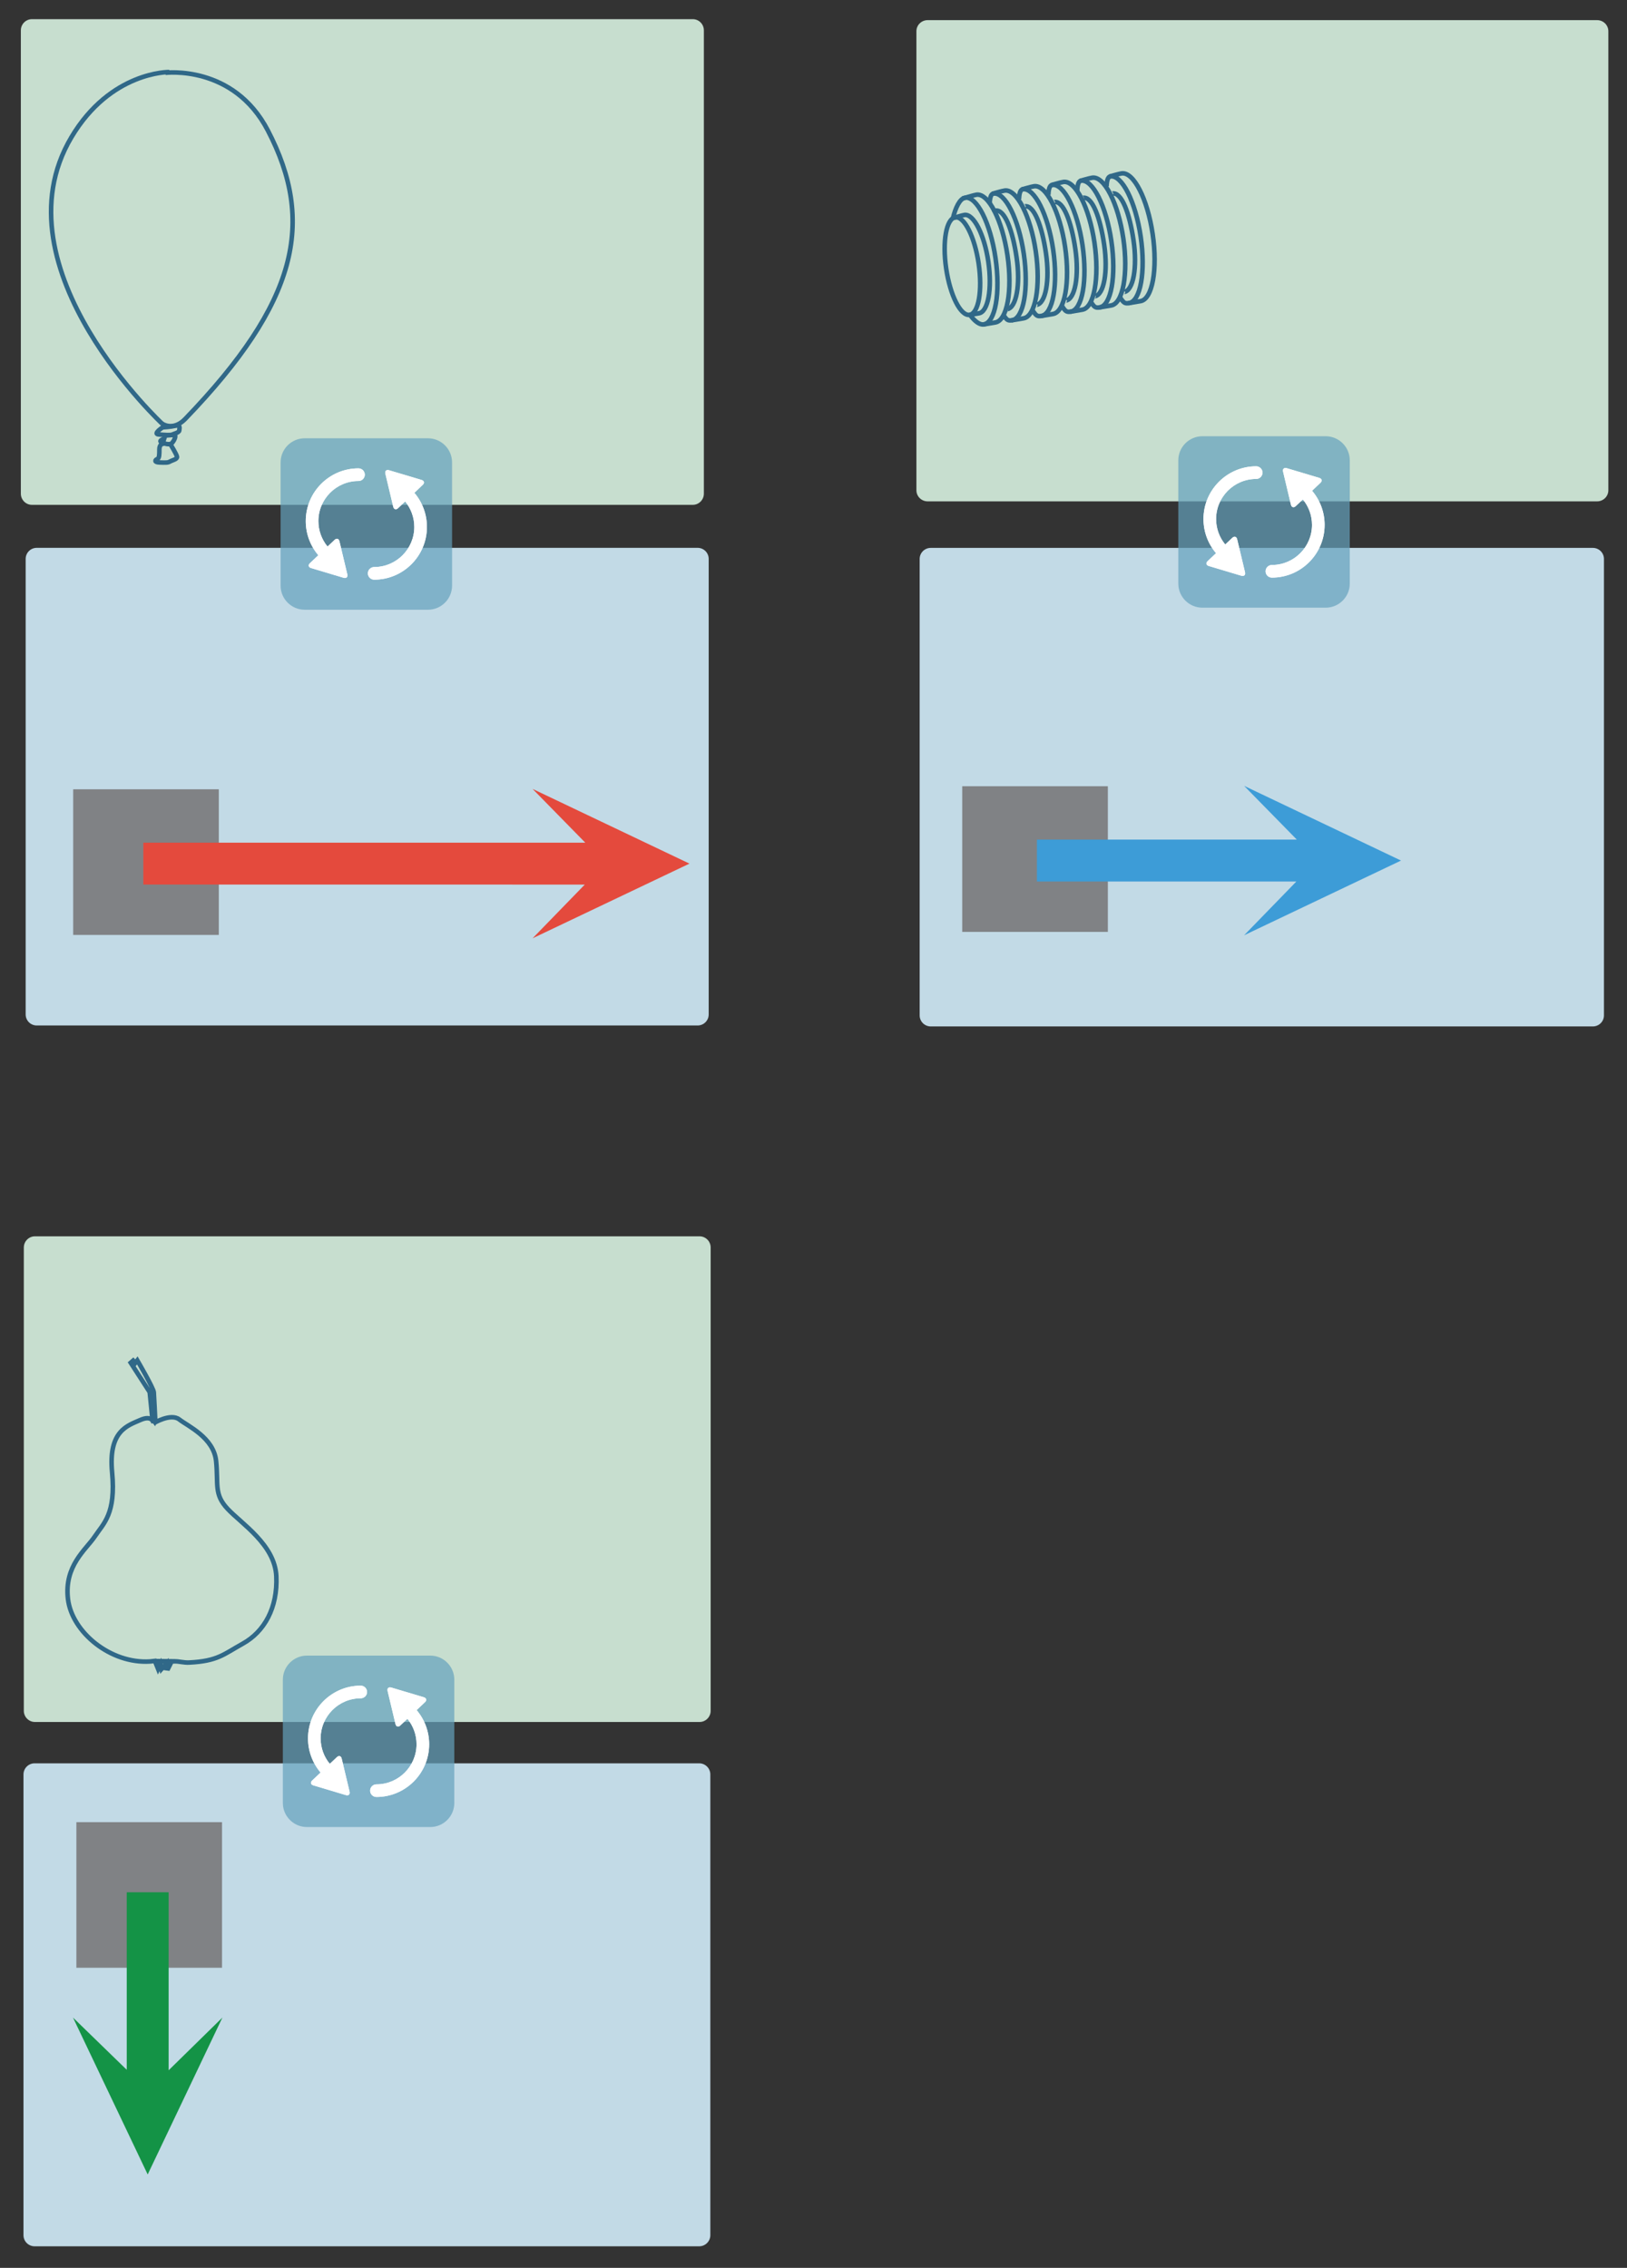 <?xml version="1.0" encoding="utf-8"?>
<!-- Generator: Adobe Illustrator 17.0.0, SVG Export Plug-In . SVG Version: 6.00 Build 0)  -->
<!DOCTYPE svg PUBLIC "-//W3C//DTD SVG 1.1//EN" "http://www.w3.org/Graphics/SVG/1.1/DTD/svg11.dtd">
<svg version="1.1" xmlns="http://www.w3.org/2000/svg" xmlns:xlink="http://www.w3.org/1999/xlink" x="0px" y="0px" width="357.5px"
	 height="498.33px" viewBox="0 0 357.5 498.33" enable-background="new 0 0 357.5 498.33" xml:space="preserve">
<rect x="0" y="0" width="357.5" height="498.33" fill="#333333" stroke="none"/>
<symbol  id="Conceptual_pane" viewBox="-738.356 -540.434 280 195.451">
	<g id="prototype_overview_-_physical_3_">
		<path fill="#C2DAE6" d="M-458.356-535.927c0-2.487-2.034-4.506-4.547-4.506h-270.912c-2.507,0-4.541,2.019-4.541,4.506v186.435
			c0,2.487,2.034,4.51,4.541,4.51h270.912c2.513,0,4.547-2.023,4.547-4.51V-535.927z"/>
	</g>
</symbol>
<symbol  id="Physical_pane" viewBox="-1145.979 -589.076 280 195.456">
	<g id="prototype_overview_-_theoretical_3_">
		<path fill="#C7DECF" d="M-865.979-584.569c0-2.484-2.033-4.507-4.545-4.507h-270.913c-2.509,0-4.542,2.023-4.542,4.507v186.442
			c0,2.484,2.033,4.507,4.542,4.507h270.913c2.512,0,4.545-2.023,4.545-4.507V-584.569z"/>
	</g>
</symbol>
<symbol  id="Redescription_down_and_up" viewBox="-18.837 -18.836 37.674 37.672">
	<path opacity="0.7" fill="#65A2BC" d="M13.549,18.836c2.908,0,5.287-2.379,5.287-5.287v-27.1c0-2.906-2.379-5.285-5.287-5.285
		h-27.1c-2.908,0-5.287,2.379-5.287,5.285v27.1c0,2.908,2.379,5.287,5.287,5.287H13.549z"/>
	<g>
		<path fill="#FFFFFF" d="M12.417,8.625c-0.008-0.008-0.018-0.014-0.027-0.023l-1.84-1.742c1.783-2.094,2.758-4.736,2.76-7.504
			c0.002-3.193-1.299-6.09-3.396-8.187C7.815-10.93,4.92-12.23,1.725-12.229c-0.766,0-1.387,0.621-1.387,1.387
			c0,0.383,0.154,0.729,0.406,0.981c0.252,0.25,0.598,0.406,0.98,0.406c2.43-0.002,4.631,0.988,6.227,2.584
			c1.596,1.596,2.586,3.797,2.586,6.227c0,2.057-0.713,4.023-2.008,5.598L6.971,3.482c-0.443-0.42-0.922-0.277-1.063,0.314
			L4.18,11.055c-0.068,0.289-0.018,0.521,0.121,0.66c0.146,0.144,0.389,0.189,0.686,0.101l7.148-2.135
			C12.708,9.51,12.831,9.039,12.417,8.625z"/>
		<path fill="#FFFFFF" d="M-5.908-3.799l1.727-7.256c0.068-0.289,0.018-0.521-0.121-0.66c-0.145-0.144-0.387-0.191-0.684-0.102
			l-7.148,2.135c-0.572,0.172-0.695,0.641-0.283,1.053c0.01,0.008,0.018,0.018,0.027,0.025l1.842,1.742
			c-1.783,2.094-2.76,4.738-2.76,7.506c-0.002,3.193,1.297,6.09,3.396,8.188c2.098,2.098,4.992,3.398,8.188,3.396
			c0.764,0,1.385-0.621,1.387-1.389c0.002-0.381-0.156-0.727-0.406-0.979c-0.252-0.25-0.596-0.406-0.98-0.406
			c-2.43,0-4.633-0.988-6.228-2.584c-1.596-1.596-2.584-3.799-2.584-6.229c0-2.055,0.711-4.022,2.008-5.596l1.559,1.471
			C-6.527-3.063-6.048-3.207-5.908-3.799z"/>
		<g>
			<g>
				<path fill="#FFFFFF" d="M12.135,9.682l-7.148,2.135c-0.297,0.088-0.539,0.043-0.686-0.101c-0.139-0.139-0.189-0.371-0.121-0.66
					l1.729-7.258c0.141-0.592,0.619-0.734,1.063-0.314L8.53,4.953c1.295-1.574,2.008-3.541,2.008-5.598
					c0-2.43-0.99-4.631-2.586-6.227C6.356-8.467,4.155-9.457,1.725-9.455c-0.383,0-0.729-0.156-0.98-0.406
					c-0.252-0.252-0.406-0.598-0.406-0.981c0-0.766,0.621-1.387,1.387-1.387c3.195-0.002,6.09,1.299,8.188,3.396
					c2.098,2.098,3.398,4.994,3.396,8.187c-0.002,2.768-0.977,5.41-2.76,7.504l1.84,1.742c0.01,0.01,0.019,0.016,0.027,0.023
					C12.831,9.039,12.708,9.51,12.135,9.682z"/>
			</g>
			<g>
				<g>
					<path fill="#FFFFFF" d="M-6.97-3.482l-1.559-1.471c-1.297,1.574-2.008,3.541-2.008,5.596c0,2.43,0.988,4.633,2.584,6.229
						c1.596,1.596,3.799,2.584,6.228,2.584c0.385,0,0.729,0.156,0.98,0.406c0.25,0.252,0.408,0.598,0.406,0.979
						c-0.002,0.767-0.623,1.389-1.387,1.389c-3.195,0.002-6.09-1.299-8.188-3.396c-2.1-2.098-3.398-4.994-3.396-8.188
						c0-2.768,0.976-5.412,2.76-7.506l-1.842-1.742c-0.01-0.008-0.018-0.018-0.027-0.025c-0.412-0.412-0.289-0.881,0.283-1.053
						l7.148-2.135c0.297-0.09,0.539-0.043,0.684,0.102c0.139,0.139,0.189,0.371,0.121,0.66l-1.727,7.256
						C-6.048-3.207-6.527-3.063-6.97-3.482z"/>
				</g>
			</g>
		</g>
	</g>
</symbol>
<g id="Panes">
	
		<use xlink:href="#Physical_pane"  width="280" height="195.456" x="-1145.979" y="-589.076" transform="matrix(0.536 0 0 -0.546 618.825 -210.705)" overflow="visible"/>
	
		<use xlink:href="#Conceptual_pane"  width="280" height="195.451" x="-738.356" y="-540.434" transform="matrix(0.536 0 0 -0.537 401.399 -64.878)" overflow="visible"/>
	
		<use xlink:href="#Physical_pane"  width="280" height="195.456" x="-1145.979" y="-589.076" transform="matrix(0.543 0 0 -0.541 823.629 -208.524)" overflow="visible"/>
	
		<use xlink:href="#Conceptual_pane"  width="280" height="195.451" x="-738.356" y="-540.434" transform="matrix(0.537 0 0 -0.538 598.573 -65.21)" overflow="visible"/>
	
		<use xlink:href="#Physical_pane"  width="280" height="195.456" x="-1145.979" y="-589.076" transform="matrix(0.539 0 0 -0.546 622.918 56.743)" overflow="visible"/>
	
		<use xlink:href="#Conceptual_pane"  width="280" height="195.451" x="-738.356" y="-540.434" transform="matrix(0.539 0 0 -0.543 403.134 200.133)" overflow="visible"/>
</g>
<g id="Contents">
	<g id="graphics">
		<g id="pane1">
			<defs>
				<path id="SVGID_1_" d="M9.388,4.979c-1.546,0-2.804,1.249-2.804,2.784v98.819c0,1.534,1.258,2.784,2.804,2.784h143.589
					c1.547,0,2.805-1.25,2.805-2.784V7.763c0-1.535-1.258-2.784-2.805-2.784H9.388z"/>
			</defs>
			<clipPath id="SVGID_2_">
				<use xlink:href="#SVGID_1_"  overflow="visible"/>
			</clipPath>
			<g clip-path="url(#SVGID_2_)">
				<defs>
					<rect id="SVGID_3_" x="-3.648" y="0" width="368" height="498"/>
				</defs>
				<clipPath id="SVGID_4_">
					<use xlink:href="#SVGID_3_"  overflow="visible"/>
				</clipPath>
			</g>
			<path clip-path="url(#SVGID_2_)" fill="none" stroke="#306888" stroke-miterlimit="10" d="M36.352,15.997
				c0,0,14.936-1.861,22.5,12.667c10.5,20.167,6.54,37.778-18.166,63.4c-2.667,2.766-5.072,1.027-5.072,1.027"/>
			<path clip-path="url(#SVGID_2_)" fill="none" stroke="#306888" stroke-miterlimit="10" d="M37.185,15.83
				c0,0-12.871-0.194-21.5,14.333c-17.177,28.918,20.85,63.765,19.928,62.927"/>
			<path clip-path="url(#SVGID_2_)" fill="none" stroke="#306888" stroke-miterlimit="10" d="M35.727,93.913
				c0,0-2.167,1.417-0.917,1.542s2.667,0.208,3,0.042c0.333-0.167,1.542-0.417,1.583-0.917c0.042-0.5,0.292-1.292-0.75-1.042
				C37.602,93.788,35.727,93.913,35.727,93.913z"/>
			<path clip-path="url(#SVGID_2_)" fill="none" stroke="#306888" stroke-miterlimit="10" d="M36.185,96.372
				c0,0-1.625,0.458-0.583,0.875c1.042,0.417,1.833,0.5,2.208,0.083s0.583-0.917,0.667-1.208c0.083-0.292-0.046-0.568-0.046-0.568
				l-2.121,0.151l-0.167,0.5l-0.458,1.333c0,0-0.667,0.125-0.667,1.208c0,1.083,0,1.958-0.458,2.125
				c-0.458,0.167-0.792,0.708,0.5,0.75c1.292,0.042,1.792,0.083,2.292-0.208c0.5-0.292,1.625-0.5,1.542-1.042
				c-0.083-0.542-1.417-2.708-1.417-2.708"/>
		</g>
		<g id="pane2">
			<rect x="16.079" y="173.432" fill="#808285" width="32" height="32"/>
			<polygon fill="#E44A3D" points="128.604,185.163 31.493,185.163 31.493,194.367 108.999,194.367 108.999,194.37 128.493,194.372 
				117.02,206.179 151.495,189.765 117.02,173.349 			"/>
		</g>
		<g id="pane3">
			<defs>
				<path id="SVGID_5_" d="M198.453,0.306c-1.545,0-2.802,1.249-2.802,2.784v98.818c0,1.536,1.257,2.785,2.802,2.785h143.59
					c1.547,0,2.804-1.249,2.804-2.785V3.09c0-1.535-1.257-2.784-2.804-2.784H198.453z"/>
			</defs>
			<clipPath id="SVGID_6_">
				<use xlink:href="#SVGID_5_"  overflow="visible"/>
			</clipPath>
			<g clip-path="url(#SVGID_6_)">
				<defs>
					<rect id="SVGID_7_" x="-11" y="-4.67" width="368" height="498"/>
				</defs>
				<clipPath id="SVGID_8_">
					<use xlink:href="#SVGID_7_"  overflow="visible"/>
				</clipPath>
				
					<ellipse transform="matrix(0.989 -0.145 0.145 0.989 -6.245 31.336)" clip-path="url(#SVGID_8_)" fill="none" stroke="#306888" stroke-miterlimit="10" cx="211.568" cy="58.454" rx="3.611" ry="10.833"/>
				<path clip-path="url(#SVGID_8_)" fill="none" stroke="#306888" stroke-miterlimit="10" d="M209.538,47.889
					c0,0,1.892-0.59,2.377-0.661c2.023-0.297,4.373,4.301,5.249,10.271s-0.054,11.049-2.077,11.346
					c-0.324,0.048-2.041,0.342-2.041,0.342"/>
				<path clip-path="url(#SVGID_8_)" fill="none" stroke="#306888" stroke-miterlimit="10" d="M209.391,47.975
					c0.503-2.235,1.506-4.36,2.667-4.531c2.563-0.376,5.555,5.552,6.683,13.24s-0.035,14.226-2.598,14.602
					c-0.906,0.133-2-0.735-2.912-1.977"/>
				<path clip-path="url(#SVGID_8_)" fill="none" stroke="#306888" stroke-miterlimit="10" d="M211.465,43.642
					c0,0,2.458-0.766,3.088-0.859c2.628-0.386,5.68,5.587,6.818,13.34c1.138,7.753-0.07,14.351-2.698,14.736
					c-0.421,0.062-2.651,0.444-2.651,0.444"/>
				<path clip-path="url(#SVGID_8_)" fill="none" stroke="#306888" stroke-miterlimit="10" d="M218.532,46.208
					c0,0-0.261,0.145,0.224,0.074c2.023-0.297,3.746,4.336,4.622,10.305s-0.054,11.049-2.077,11.346
					c-0.324,0.048-0.241,0.143-0.241,0.143"/>
				<path clip-path="url(#SVGID_8_)" fill="none" stroke="#306888" stroke-miterlimit="10" d="M217.46,44.704
					c0.04-1.177,0.269-2.084,0.813-2.171c2.558-0.408,5.555,5.552,6.683,13.24c1.128,7.688-0.035,14.226-2.598,14.602
					c-0.906,0.133-1.162-0.061-1.935-1.269"/>
				<path clip-path="url(#SVGID_8_)" fill="none" stroke="#306888" stroke-miterlimit="10" d="M218.083,42.568
					c0,0,2.053-0.603,2.683-0.696c2.628-0.386,5.68,5.587,6.818,13.34c1.138,7.753-0.07,14.351-2.698,14.736
					c-0.421,0.062-2.651,0.444-2.651,0.444"/>
				<path clip-path="url(#SVGID_8_)" fill="none" stroke="#306888" stroke-miterlimit="10" d="M224.982,45.261
					c0,0-0.261,0.145,0.224,0.074c2.023-0.297,3.746,4.336,4.622,10.305s-0.054,11.049-2.077,11.346
					c-0.324,0.048-0.241,0.143-0.241,0.143"/>
				<path clip-path="url(#SVGID_8_)" fill="none" stroke="#306888" stroke-miterlimit="10" d="M223.91,43.757
					c0.04-1.177,0.269-2.084,0.813-2.171c2.558-0.408,5.555,5.552,6.683,13.24c1.128,7.688-0.035,14.226-2.598,14.602
					c-0.906,0.133-1.162-0.061-1.935-1.269"/>
				<path clip-path="url(#SVGID_8_)" fill="none" stroke="#306888" stroke-miterlimit="10" d="M224.533,41.621
					c0,0,2.053-0.603,2.683-0.696c2.628-0.386,5.68,5.587,6.818,13.34s-0.07,14.351-2.698,14.736
					c-0.421,0.062-2.651,0.444-2.651,0.444"/>
				<path clip-path="url(#SVGID_8_)" fill="none" stroke="#306888" stroke-miterlimit="10" d="M231.433,44.315
					c0,0-0.261,0.145,0.224,0.074c2.023-0.297,3.746,4.336,4.622,10.305s-0.054,11.049-2.077,11.346
					c-0.324,0.048-0.241,0.143-0.241,0.143"/>
				<path clip-path="url(#SVGID_8_)" fill="none" stroke="#306888" stroke-miterlimit="10" d="M230.36,42.811
					c0.04-1.177,0.269-2.084,0.813-2.171c2.558-0.408,5.555,5.552,6.683,13.24c1.128,7.688-0.035,14.226-2.598,14.602
					c-0.906,0.133-1.162-0.061-1.935-1.269"/>
				<path clip-path="url(#SVGID_8_)" fill="none" stroke="#306888" stroke-miterlimit="10" d="M230.984,40.675
					c0,0,2.053-0.603,2.683-0.696c2.628-0.386,5.68,5.587,6.818,13.34c1.138,7.753-0.07,14.351-2.698,14.736
					c-0.421,0.062-2.651,0.444-2.651,0.444"/>
				<path clip-path="url(#SVGID_8_)" fill="none" stroke="#306888" stroke-miterlimit="10" d="M237.772,43.385
					c0,0-0.261,0.145,0.224,0.074c2.023-0.297,3.746,4.336,4.622,10.305s-0.054,11.049-2.077,11.346
					c-0.324,0.048-0.241,0.143-0.241,0.143"/>
				<path clip-path="url(#SVGID_8_)" fill="none" stroke="#306888" stroke-miterlimit="10" d="M236.699,41.881
					c0.04-1.177,0.269-2.084,0.813-2.171c2.558-0.408,5.555,5.552,6.683,13.24c1.128,7.688-0.035,14.226-2.598,14.602
					c-0.906,0.133-1.162-0.061-1.935-1.269"/>
				<path clip-path="url(#SVGID_8_)" fill="none" stroke="#306888" stroke-miterlimit="10" d="M237.323,39.744
					c0,0,2.053-0.603,2.683-0.696c2.628-0.386,5.68,5.587,6.818,13.34s-0.07,14.351-2.698,14.736
					c-0.421,0.062-2.651,0.444-2.651,0.444"/>
				<path clip-path="url(#SVGID_8_)" fill="none" stroke="#306888" stroke-miterlimit="10" d="M244.222,42.438
					c0,0-0.261,0.145,0.224,0.074c2.023-0.297,3.746,4.336,4.622,10.305s-0.054,11.049-2.077,11.346
					c-0.324,0.048-0.241,0.143-0.241,0.143"/>
				<path clip-path="url(#SVGID_8_)" fill="none" stroke="#306888" stroke-miterlimit="10" d="M243.149,40.934
					c0.04-1.177,0.269-2.084,0.813-2.171c2.558-0.408,5.555,5.552,6.683,13.24s-0.035,14.226-2.598,14.602
					c-0.906,0.133-1.162-0.061-1.935-1.269"/>
				<path clip-path="url(#SVGID_8_)" fill="none" stroke="#306888" stroke-miterlimit="10" d="M243.773,38.798
					c0,0,2.053-0.603,2.683-0.696c2.628-0.386,5.68,5.587,6.818,13.34c1.138,7.753-0.07,14.351-2.698,14.736
					c-0.421,0.062-2.651,0.444-2.651,0.444"/>
			</g>
		</g>
		<g id="pane4">
			<defs>
				<path id="SVGID_9_" d="M205.805,139.9c-1.545,0-2.802,1.25-2.802,2.786v98.822c0,1.535,1.257,2.784,2.802,2.784h143.601
					c1.547,0,2.805-1.249,2.805-2.784v-98.822c0-1.536-1.258-2.786-2.805-2.786H205.805z"/>
			</defs>
			<clipPath id="SVGID_10_">
				<use xlink:href="#SVGID_9_"  overflow="visible"/>
			</clipPath>
			<g clip-path="url(#SVGID_10_)">
				<defs>
					<rect id="SVGID_11_" x="-3.648" y="19.33" width="368" height="498"/>
				</defs>
				<clipPath id="SVGID_12_">
					<use xlink:href="#SVGID_11_"  overflow="visible"/>
				</clipPath>
				<rect x="211.43" y="172.762" clip-path="url(#SVGID_12_)" fill="#808285" width="32" height="32"/>
				<polygon clip-path="url(#SVGID_12_)" fill="#3D9CD7" points="284.955,184.493 227.845,184.493 227.845,193.697 265.351,193.697 
					265.351,193.7 284.844,193.702 273.371,205.509 307.846,189.095 273.371,172.679 				"/>
			</g>
		</g>
		<g id="pane5">
			<defs>
				<path id="SVGID_13_" d="M5.655,284.505c-1.544,0-2.803,1.249-2.803,2.784v98.818c0,1.536,1.259,2.784,2.803,2.784h143.59
					c1.547,0,2.805-1.248,2.805-2.784v-98.818c0-1.535-1.258-2.784-2.805-2.784H5.655z"/>
			</defs>
			<clipPath id="SVGID_14_">
				<use xlink:href="#SVGID_13_"  overflow="visible"/>
			</clipPath>
			<g clip-path="url(#SVGID_14_)">
				<defs>
					<rect id="SVGID_15_" x="-7" y="12.33" width="368" height="498"/>
				</defs>
				<clipPath id="SVGID_16_">
					<use xlink:href="#SVGID_15_"  overflow="visible"/>
				</clipPath>
				<path clip-path="url(#SVGID_16_)" fill="none" stroke="#306888" stroke-miterlimit="10" d="M33.73,312.746
					c0,0,3.78-2.31,5.67-0.84c1.89,1.47,7.56,3.99,8.085,9.136c0.525,5.145-0.525,7.245,2.52,10.501
					c3.045,3.255,10.396,7.875,10.711,14.806s-2.625,12.181-7.35,14.806c-4.267,2.371-5.513,3.846-11.813,4.161
					c-1.152,0.058-2.27-0.284-3.071-0.259c-3.581,0.111-3.996-0.056-4.253-0.056c-0.315,0,3.505,0.039,3.505,0.039l-0.788,1.575
					l-0.591-0.079l0.079-0.827l-0.946,1.036l-0.235-1.036l-0.512,1.024l-0.709-1.772l-1.063,0.118
					c-8.644,0.565-17.173-6.421-18.036-13.732c-0.863-7.312,3.955-10.827,5.896-13.728s4.666-4.981,3.804-14.106
					c-0.863-9.124,3.396-10.244,6.164-11.478S33.73,312.746,33.73,312.746"/>
				<path clip-path="url(#SVGID_16_)" fill="none" stroke="#306888" stroke-miterlimit="10" d="M28.716,299.436l0.551-0.473
					l0.473,0.512l0.433-0.551c0,0,3.544,6.064,3.623,7.009c0.079,0.945,0.315,6.064,0.315,6.064l-0.158,0.394l-0.473-0.63
					l-0.591-5.867L28.716,299.436z"/>
			</g>
		</g>
		<g id="pane6">
			<defs>
				<path id="SVGID_17_" d="M-40.345,379.099c-1.544,0-2.803,1.25-2.803,2.785v98.823c0,1.536,1.259,2.784,2.803,2.784h143.601
					c1.546,0,2.805-1.248,2.805-2.784v-98.823c0-1.535-1.259-2.785-2.805-2.785H-40.345z"/>
			</defs>
			<clipPath id="SVGID_18_">
				<use xlink:href="#SVGID_17_"  overflow="visible"/>
			</clipPath>
			<g clip-path="url(#SVGID_18_)">
				<defs>
					<rect id="SVGID_19_" x="-53" y="-8.67" width="368" height="498"/>
				</defs>
				<clipPath id="SVGID_20_">
					<use xlink:href="#SVGID_19_"  overflow="visible"/>
				</clipPath>
			</g>
			<rect x="16.785" y="400.386" clip-path="url(#SVGID_18_)" fill="#808285" width="32" height="32"/>
			<polygon clip-path="url(#SVGID_18_)" fill="#149346" points="37.054,454.911 37.054,415.801 27.85,415.801 27.85,454.307 
				27.847,454.307 27.845,454.8 16.038,443.327 32.452,477.802 48.868,443.327 			"/>
		</g>
	</g>
</g>
<g id="Transition_buttons">
	
		<use xlink:href="#Redescription_down_and_up"  width="37.674" height="37.672" x="-18.837" y="-18.836" transform="matrix(1 0 0 -1 80.495 115.143)" overflow="visible"/>
	
		<use xlink:href="#Redescription_down_and_up"  width="37.674" height="37.672" x="-18.837" y="-18.836" transform="matrix(1 0 0 -1 277.748 114.692)" overflow="visible"/>
	
		<use xlink:href="#Redescription_down_and_up"  width="37.674" height="37.672" x="-18.837" y="-18.836" transform="matrix(1 0 0 -1 80.99 382.626)" overflow="visible"/>
</g>
<g id="Frames">
	<g id="Pane_1">
		<rect x="5.34" y="4.273" opacity="0" fill="#FFFFFF" stroke="#000000" width="149.653" height="106.746"/>
	</g>
	<g id="Pane_2">
		<rect x="5.34" y="120.473" opacity="0" fill="#FFFFFF" stroke="#000000" width="149.653" height="105.207"/>
	</g>
	<g id="Pane_3">
		<rect x="201.231" y="4.328" opacity="0" fill="#FFFFFF" stroke="#000000" width="151.913" height="105.691"/>
	</g>
	<g id="Pane_4">
		<rect x="202.231" y="120.473" opacity="0" fill="#FFFFFF" stroke="#000000" width="150.72" height="105.207"/>
	</g>
	<g id="Pane_5">
		<rect x="4.875" y="271.777" opacity="0" fill="#FFFFFF" stroke="#000000" width="151.042" height="106.775"/>
	</g>
	<g id="Pane_6">
		<rect x="5.061" y="387.395" opacity="0" fill="#FFFFFF" stroke="#000000" width="151.137" height="106.101"/>
	</g>
	<g id="All_Panes">
		<rect x="5.061" y="4.273" opacity="0" fill="#FFFFFF" stroke="#000000" width="347.89" height="489.223"/>
	</g>
</g>
<g id="_x3C_Pane_1_x2C_Pane_2_x2C_Pane_3_x2C_Pane_4_x2C_Pane_5_x2C_Pane_6_x2C_All_Panes_x3E_">
</g>
</svg>
